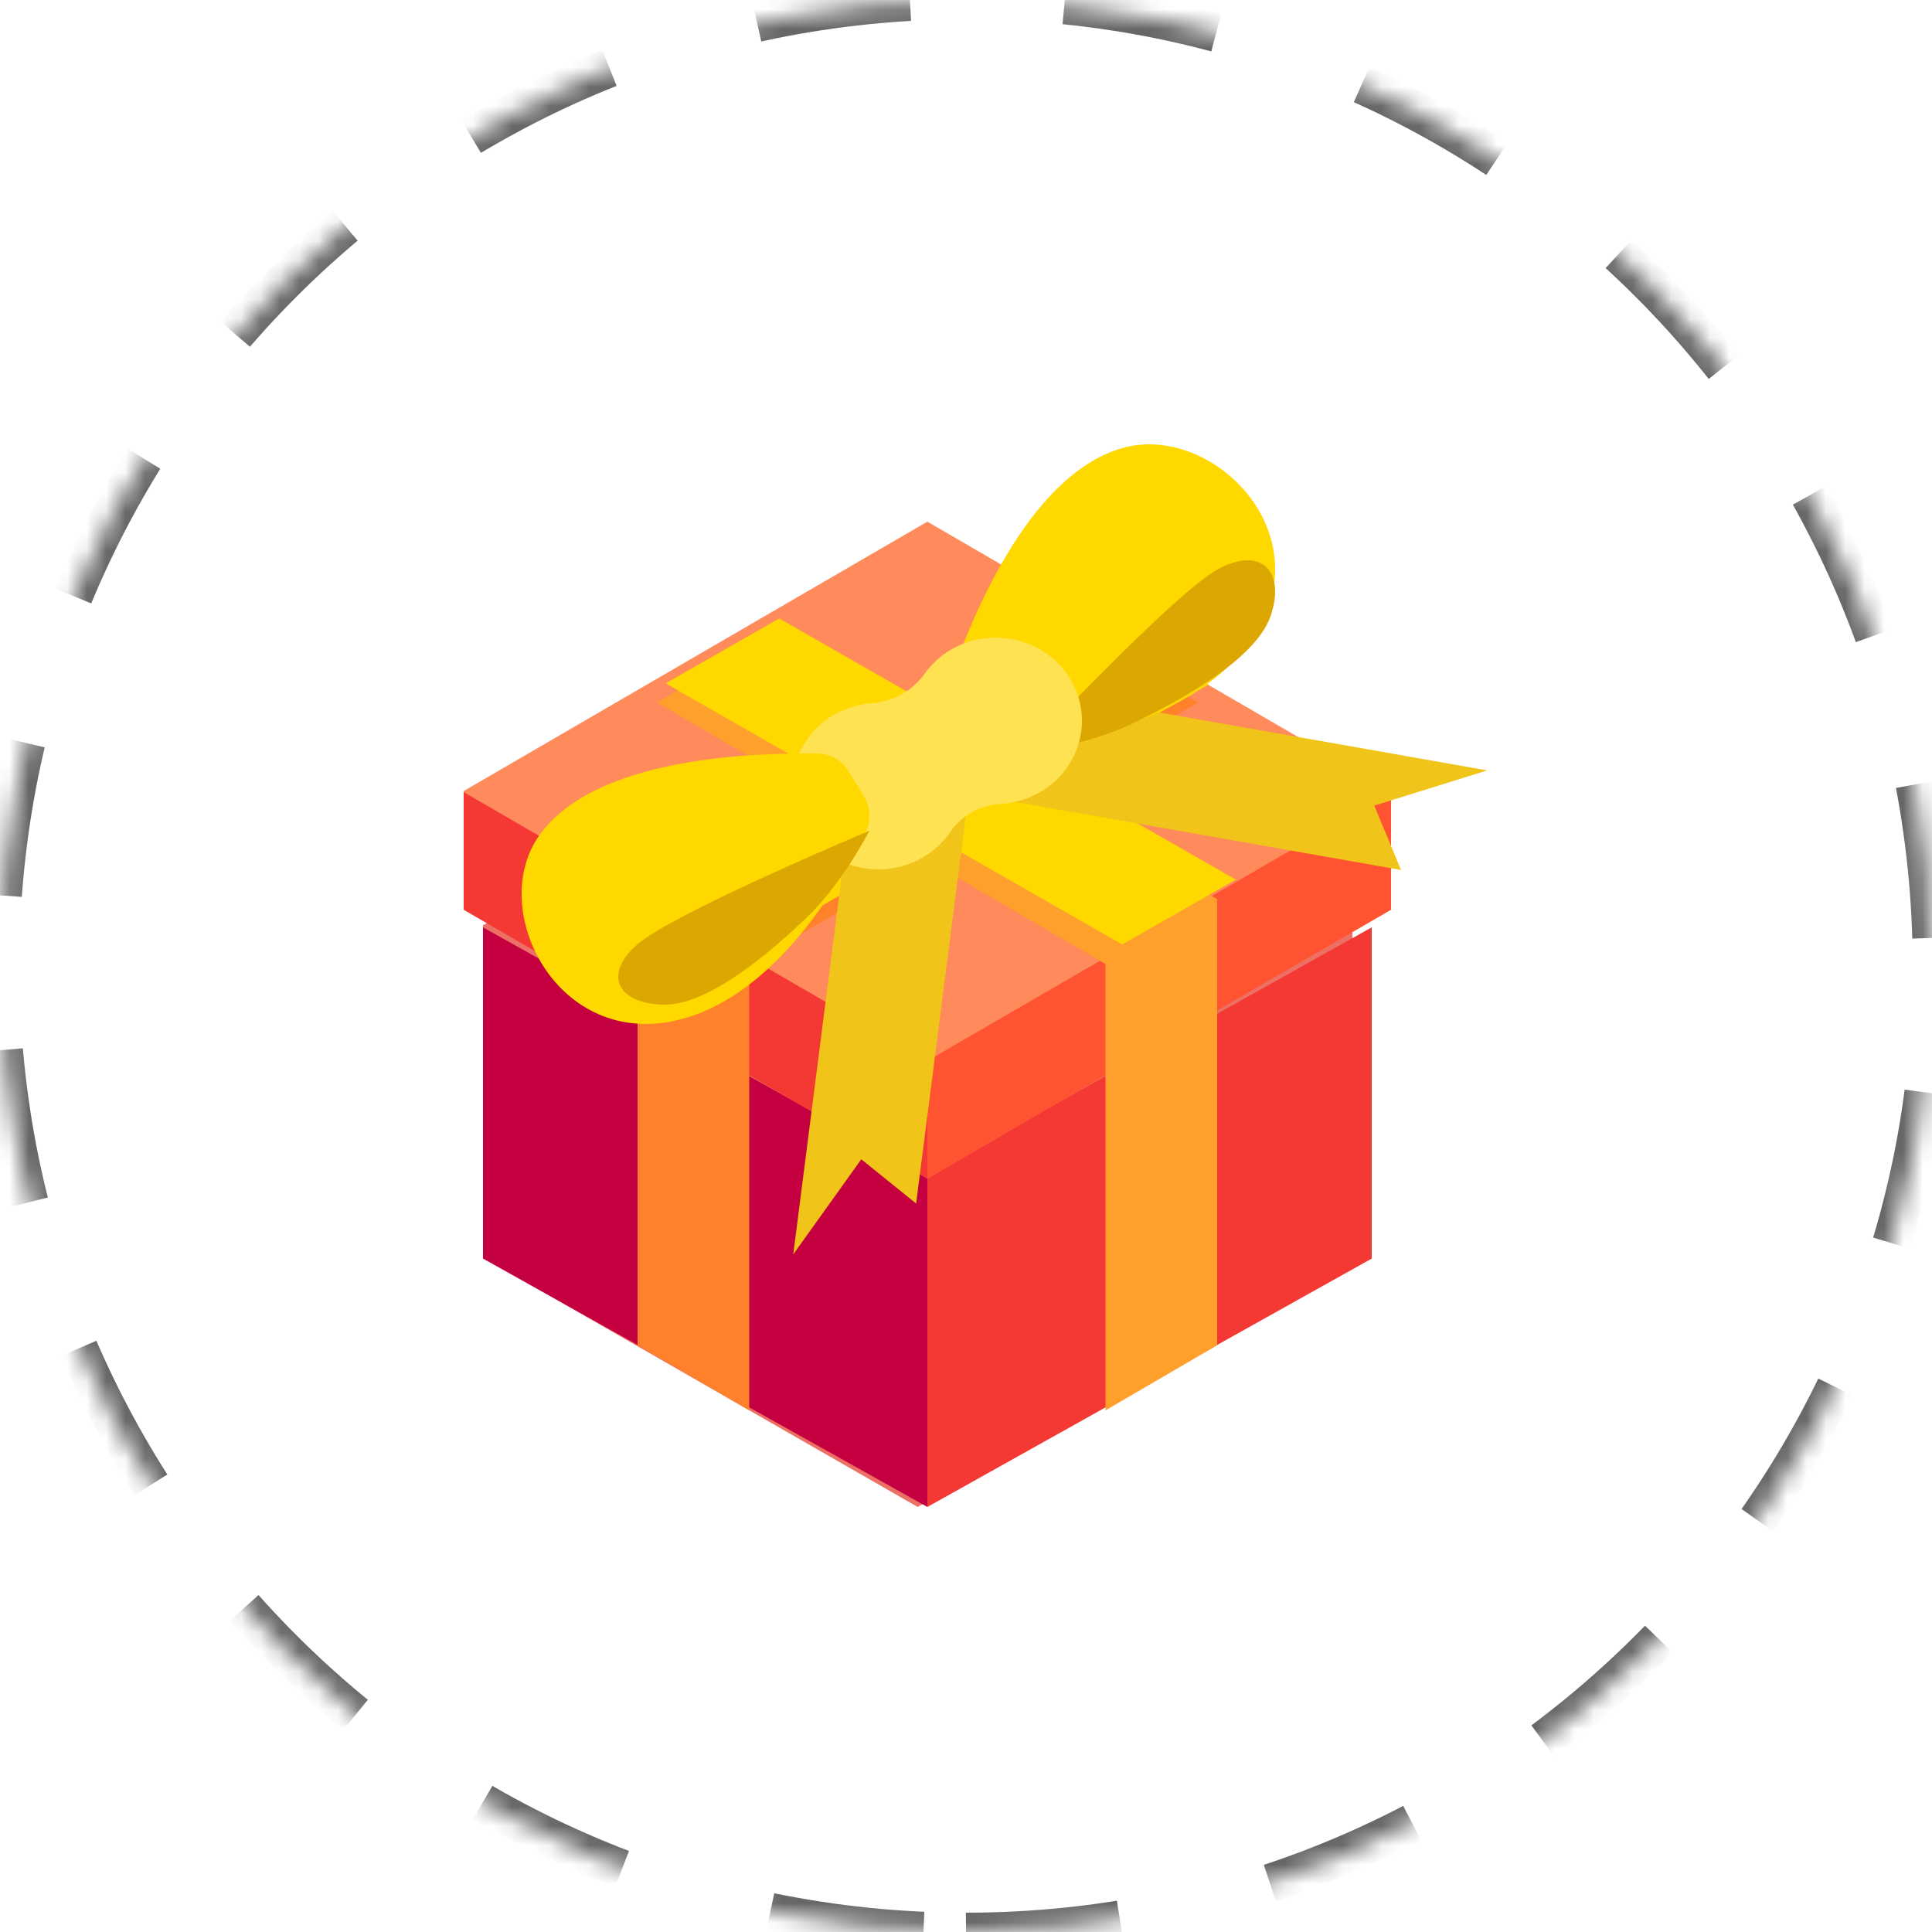 <?xml version="1.0" encoding="UTF-8" standalone="no"?>
<svg width="100px" height="100px" viewBox="0 0 100 100" version="1.1" xmlns="http://www.w3.org/2000/svg" xmlns:xlink="http://www.w3.org/1999/xlink">
    <!-- Generator: Sketch 49.1 (51147) - http://www.bohemiancoding.com/sketch -->
    <title>blue-protect (1)</title>
    <desc>Created with Sketch.</desc>
    <defs>
        <circle id="path-1" cx="50" cy="50" r="50"></circle>
    </defs>
    <g id="Page-1" stroke="none" stroke-width="1" fill="none" fill-rule="evenodd">
        <g id="Artboard" transform="translate(-130, -272)">
            <g id="blue-protect-(1)" transform="translate(130, 272)">
                <g id="Oval" stroke-dasharray="8">
                    <g id="path-1-Clipped">
                        <mask id="mask-2" fill="white">
                            <use xlink:href="#path-1"></use>
                        </mask>
                        <g id="path-1"></g>
                        <path d="M50,100 C77.614,100 100,77.614 100,50 C100,22.386 77.614,0 50,0 C22.386,0 0,22.386 0,50 C0,77.614 22.386,100 50,100 Z" id="path-1" stroke="#676767" stroke-width="2" mask="url(#mask-2)"></path>
                    </g>
                </g>
                <g id="gift" transform="translate(24, 23)" fill-rule="nonzero">
                    <polygon id="Shape" fill="#ED7064" points="1.016 24.884 23.5 12 45.984 24.884 46 24.875 46 42.089 23.5 55 1 42.089 1 24.875"></polygon>
                    <polygon id="Shape" fill="#C40041" points="1 42.143 24 55 24 37.857 1 25"></polygon>
                    <polygon id="Shape" fill="#F43834" points="24 37.857 47 25 47 42.143 24 55"></polygon>
                    <polygon id="Shape" fill="#FF8A5C" points="0.017 17.934 24 4 47.983 17.934 48 17.924 48 24.037 24 38 0 24.037 0 17.924"></polygon>
                    <polygon id="Shape" fill="#F43834" points="0 24.09 24 38 24 31.91 0 18"></polygon>
                    <polygon id="Shape" fill="#FF5331" points="24 31.91 48 18 48 24.09 24 38"></polygon>
                    <polygon id="Shape" fill="#FF812C" points="14.78 50 9 46.631 9 23.536 32.223 10 38 13.363 14.78 26.897"></polygon>
                    <polygon id="Shape" fill="#FF9F2C" points="33.22 50 39 46.631 39 23.536 15.777 10 10 13.363 33.22 26.897"></polygon>
                    <g id="Group" transform="translate(9, 9)" fill="#FFD800">
                        <polygon id="Shape" points="25.086 16.885 30.969 13.528 7.331 0.01 1.451 3.369"></polygon>
                        <polygon id="Shape" points="5.912 16.954 0.029 13.597 23.666 0.079 29.547 3.438"></polygon>
                    </g>
                    <g id="Group" transform="translate(17, 12)" fill="#F0C419">
                        <polygon id="Shape" points="31.518 10.031 30.13 6.697 35.982 4.876 8.664 0.055 4.203 5.21"></polygon>
                        <polygon id="Shape" points="6.418 27.295 3.58 25.004 0.058 29.927 3.508 2.971 9.868 0.343"></polygon>
                    </g>
                    <path d="M25.435,14.134 C25.015,13.639 24.89,12.976 25.1,12.372 C26.149,9.354 29.121,1.628 34.072,0.197 C38.699,-1.141 44.522,4.59 40.832,10.033 C37.894,14.366 30.927,15.643 28.211,15.984 C27.533,16.069 26.859,15.815 26.43,15.308 L25.435,14.134 Z" id="Shape" fill="#FFD800"></path>
                    <path d="M39.056,6.456 C41.339,5.229 42.542,6.628 41.763,8.891 C40.983,11.154 36.993,13.312 34.623,14.45 C32.254,15.589 29,16 29,16 C29,16 36.772,7.683 39.056,6.456 Z" id="Shape" fill="#DCA700"></path>
                    <path d="M18.676,14.328 C19.414,13.765 20.257,13.465 21.102,13.401 C22.227,13.315 23.227,12.759 23.866,11.861 C24.346,11.187 25.036,10.632 25.911,10.296 C27.76,9.586 29.927,10.186 31.112,11.729 C32.73,13.837 32.053,16.765 29.768,18.038 C29.151,18.381 28.485,18.566 27.82,18.605 C26.738,18.669 25.775,19.206 25.177,20.078 C24.809,20.614 24.31,21.079 23.693,21.422 C21.409,22.695 18.442,21.797 17.36,19.39 C16.569,17.629 17.114,15.518 18.676,14.328 Z" id="Shape" fill="#FFE252"></path>
                    <path d="M19.906,16.901 C19.565,16.348 18.972,16.011 18.33,16.004 C15.125,15.967 6.827,16.137 3.913,20.239 C1.19,24.073 4.833,31.372 11.177,29.775 C16.228,28.503 19.626,22.486 20.801,20.086 C21.094,19.488 21.062,18.78 20.714,18.214 L19.906,16.901 Z" id="Shape" fill="#FFD800"></path>
                    <path d="M8.988,25.881 C7.132,27.505 8.053,28.988 10.399,29 C12.744,29.012 15.998,26.178 17.798,24.451 C19.598,22.724 21,20 21,20 C21,20 10.843,24.257 8.988,25.881 Z" id="Shape" fill="#DCA700"></path>
                </g>
            </g>
        </g>
    </g>
</svg>